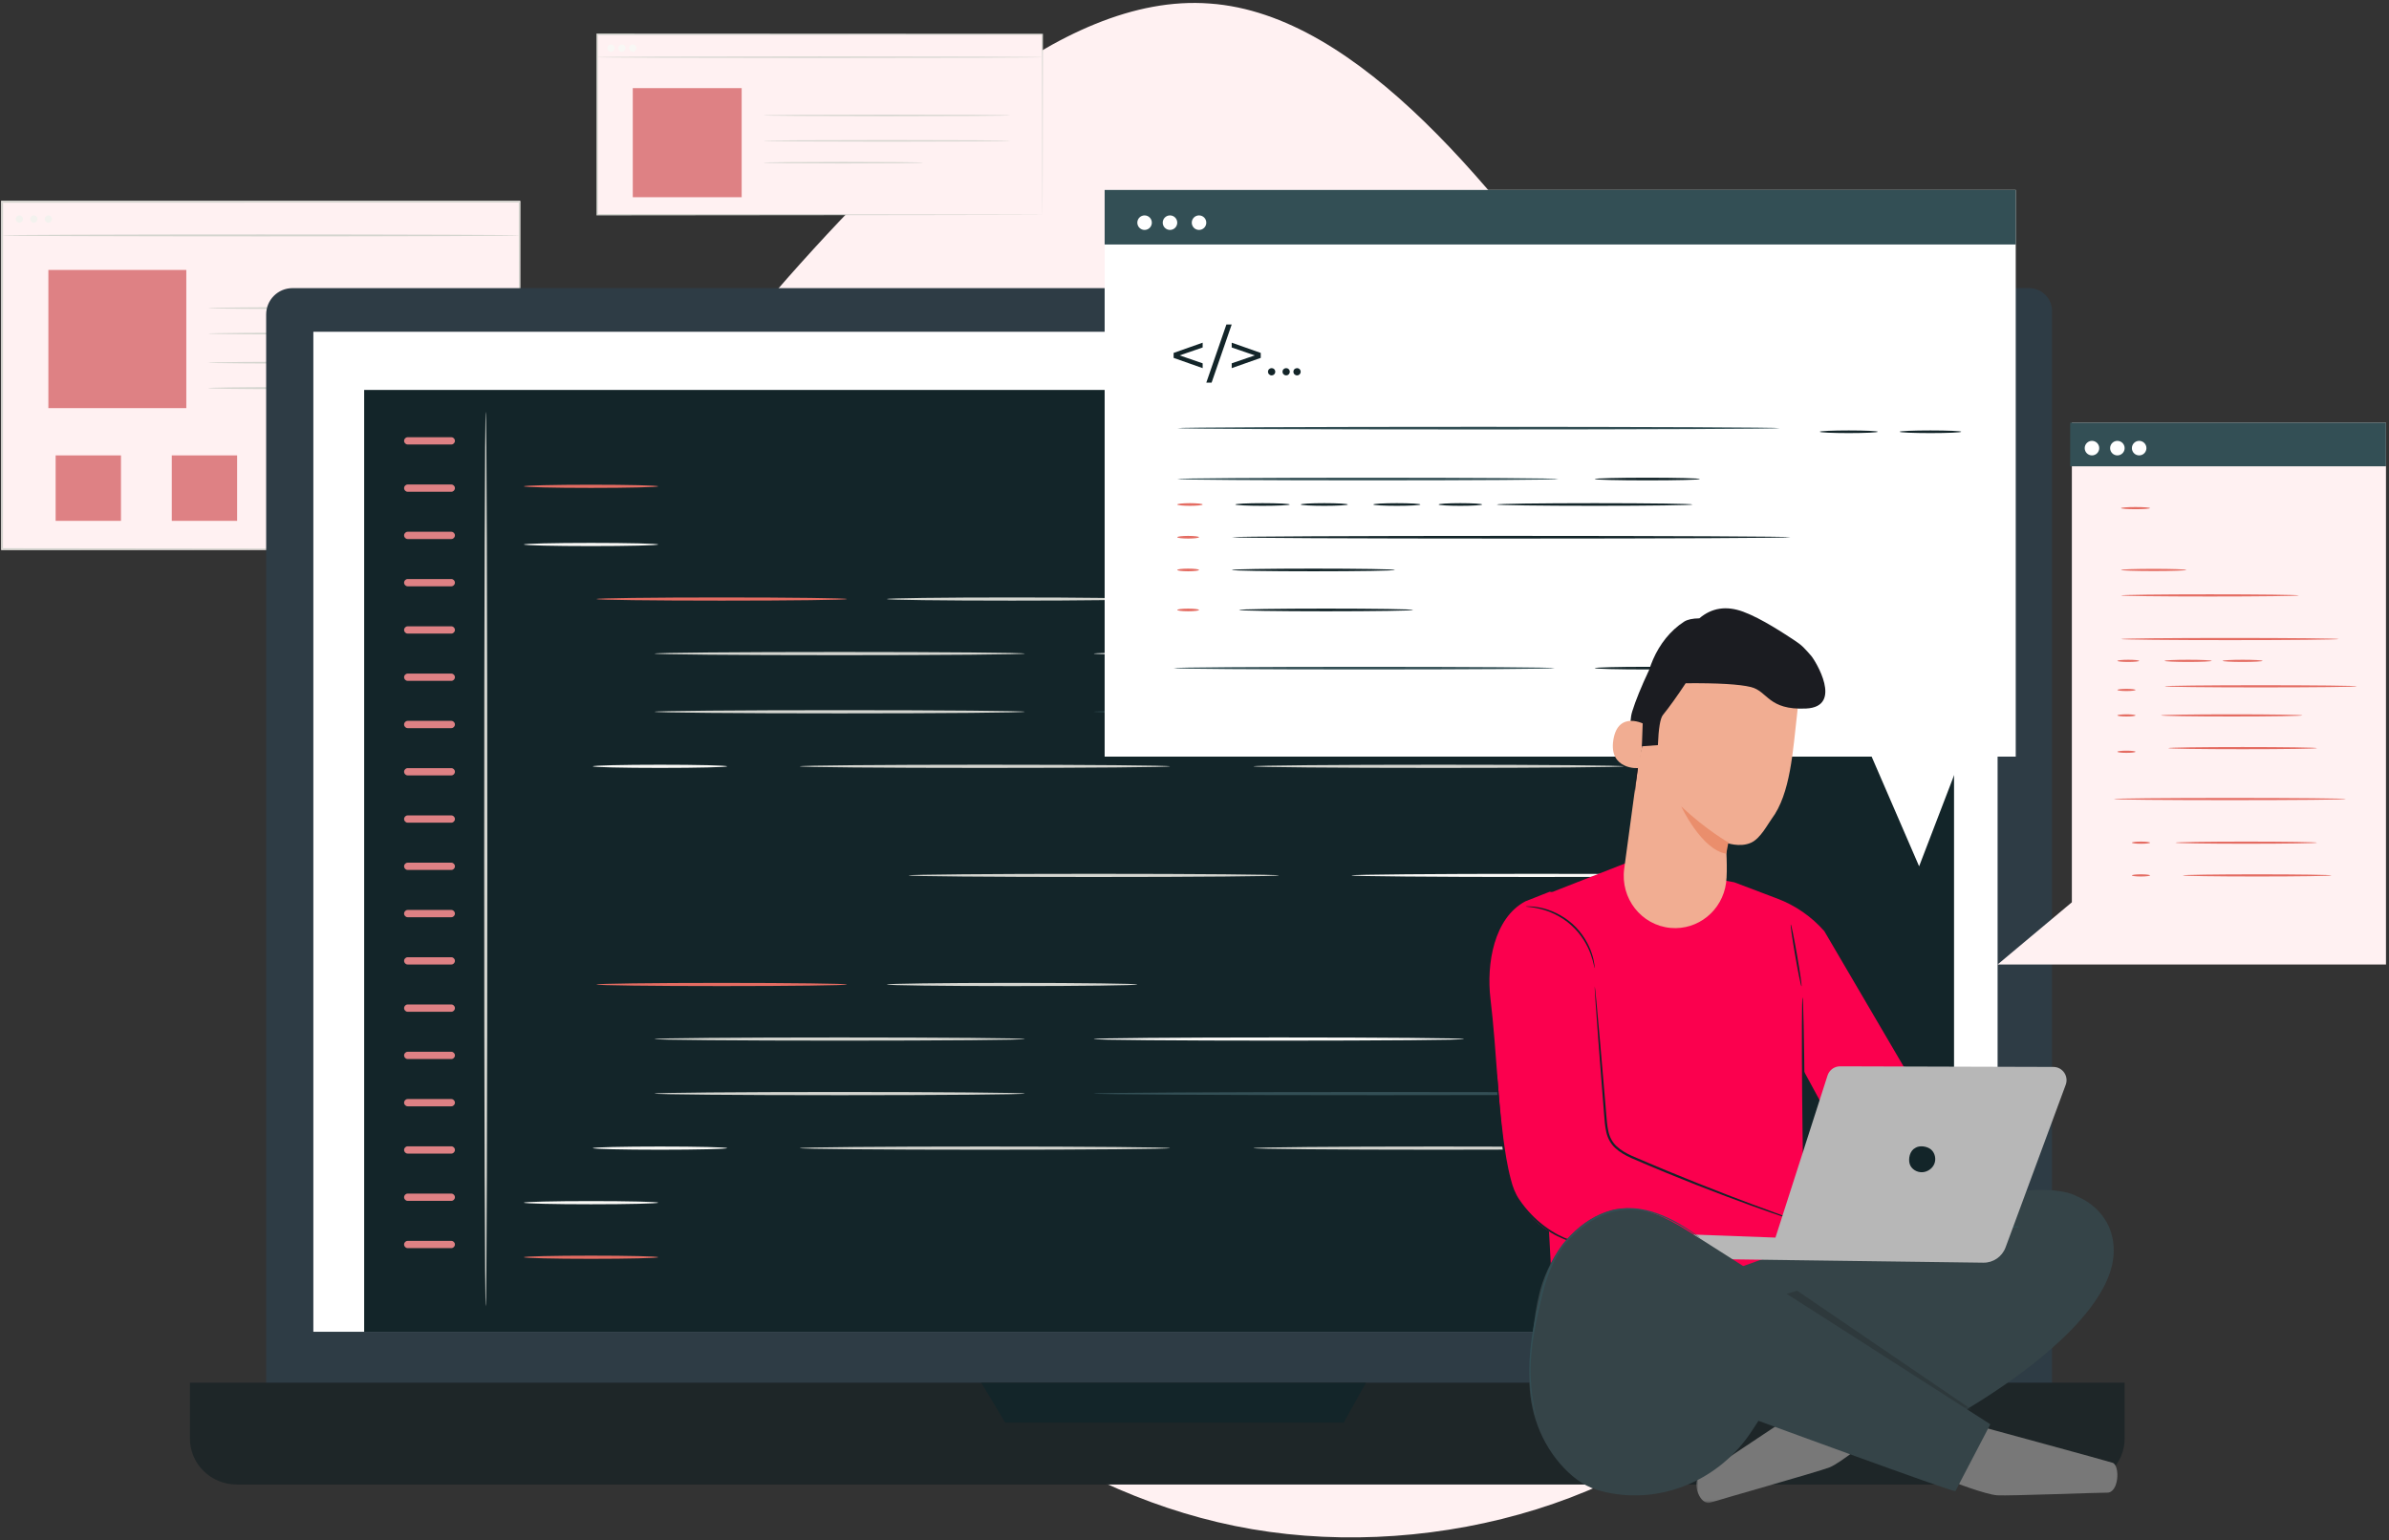 <?xml version="1.0" encoding="UTF-8"?>
<svg width="569px" height="367px" viewBox="0 0 569 367" version="1.1" xmlns="http://www.w3.org/2000/svg" xmlns:xlink="http://www.w3.org/1999/xlink">
    <rect x="0" y="0" width="569" height="367" fill="#333333" stroke="none"/>
    <title>Banner</title>
    <defs>
        <polygon id="path-1" points="0 0 76.944 0 76.944 25.99 0 25.99"></polygon>
        <path d="M82.084,1.556 C82.084,1.556 90.74,4.663 90.776,14.42 C90.846,33.111 53.216,53.713 53.216,53.713 L3.139,20.353 L0,19.076 C0,19.076 67.599,-6.455 82.084,1.556" id="path-3"></path>
    </defs>
    <g id="Page-1" stroke="none" stroke-width="1" fill="none" fill-rule="evenodd">
        <g id="Cross-Platform-Dev_V02@1200" transform="translate(-672, -175)">
            <g id="Banner" transform="translate(0.282, 82)">
                <g transform="translate(672, 93.701)">
                    <path d="M393.92,80.084 C431.662,112.552 469.175,150.964 466.43,186.862 C463.914,222.531 421.369,255.684 383.627,282.664 C345.656,309.416 312.488,330.223 270.172,339.369 C227.626,348.514 175.931,346.457 142.992,319.476 C109.825,292.725 95.414,241.051 102.963,196.922 C110.511,152.793 140.019,116.439 173.186,83.742 C206.353,51.046 242.723,22.237 280.236,21.322 C317.749,20.407 356.178,47.388 393.92,80.084 Z" id="Path" fill="#FFF1F2" fill-rule="nonzero" transform="translate(283.786, 182.786) rotate(-90) translate(-283.786, -182.786) "></path>
                    <g id="4498902" transform="translate(0, 7.299)">
                        <polygon id="Fill-1" fill="#FFF1F2" points="0 123.02 123.629 123.02 123.629 39.851 0 39.851"></polygon>
                        <path d="M123.451,122.817 C123.451,122.817 123.438,122.299 123.432,121.312 C123.428,120.318 123.421,118.856 123.413,116.946 C123.402,113.116 123.387,107.498 123.367,100.305 C123.345,85.929 123.314,65.265 123.275,40.073 L123.451,40.25 C89.495,40.262 46.658,40.277 0.231,40.295 L0.221,40.295 L0.442,40.073 C0.435,69.551 0.429,97.582 0.423,122.817 L0.221,122.614 C36.497,122.655 67.278,122.69 89,122.714 C99.87,122.737 108.472,122.756 114.365,122.768 C117.308,122.779 119.572,122.788 121.111,122.793 C121.874,122.798 122.454,122.802 122.853,122.805 C123.246,122.809 123.451,122.817 123.451,122.817 C123.451,122.817 123.261,122.825 122.877,122.828 C122.483,122.832 121.91,122.836 121.157,122.84 C119.628,122.846 117.377,122.854 114.451,122.866 C108.569,122.878 99.983,122.896 89.133,122.92 C67.378,122.944 36.552,122.978 0.221,123.02 L0.019,123.02 L0.019,122.817 C0.013,97.582 0.006,69.551 0,40.073 L0,39.851 L0.231,39.851 C46.658,39.868 89.495,39.883 123.451,39.895 L123.629,39.895 L123.629,40.073 C123.589,65.311 123.557,86.013 123.535,100.415 C123.515,107.591 123.501,113.196 123.49,117.016 C123.481,118.911 123.475,120.362 123.471,121.349 C123.464,122.325 123.451,122.817 123.451,122.817" id="Fill-2" fill="#D4D5CF"></path>
                        <path d="M0,48.082 C0,47.951 27.677,47.845 61.811,47.845 C95.957,47.845 123.629,47.951 123.629,48.082 C123.629,48.212 95.957,48.318 61.811,48.318 C27.677,48.318 0,48.212 0,48.082" id="Fill-3" fill="#D4D5CF"></path>
                        <path d="M4.323,45.05 C3.846,45.05 3.458,44.662 3.458,44.184 C3.458,43.705 3.846,43.317 4.323,43.317 C4.8,43.317 5.187,43.705 5.187,44.184 C5.187,44.662 4.8,45.05 4.323,45.05" id="Fill-4" fill="#F3F2EE"></path>
                        <path d="M7.78,45.05 C7.303,45.05 6.916,44.662 6.916,44.184 C6.916,43.705 7.303,43.317 7.78,43.317 C8.259,43.317 8.645,43.705 8.645,44.184 C8.645,44.662 8.259,45.05 7.78,45.05" id="Fill-5" fill="#F3F2EE"></path>
                        <path d="M11.239,45.05 C10.762,45.05 10.374,44.662 10.374,44.184 C10.374,43.705 10.762,43.317 11.239,43.317 C11.717,43.317 12.104,43.705 12.104,44.184 C12.104,44.662 11.717,45.05 11.239,45.05" id="Fill-6" fill="#F3F2EE"></path>
                        <polygon id="Fill-7" fill="#DE8184" points="11.239 89.233 44.091 89.233 44.091 56.312 11.239 56.312"></polygon>
                        <path d="M106.338,65.408 C106.338,65.539 93.563,65.645 77.809,65.645 C62.05,65.645 49.279,65.539 49.279,65.408 C49.279,65.278 62.05,65.171 77.809,65.171 C93.563,65.171 106.338,65.278 106.338,65.408" id="Fill-8" fill="#D4D5CF"></path>
                        <path d="M106.338,71.473 C106.338,71.604 93.563,71.709 77.809,71.709 C62.05,71.709 49.279,71.604 49.279,71.473 C49.279,71.342 62.05,71.236 77.809,71.236 C93.563,71.236 106.338,71.342 106.338,71.473" id="Fill-9" fill="#D4D5CF"></path>
                        <path d="M106.338,78.404 C106.338,78.534 93.563,78.64 77.809,78.64 C62.05,78.64 49.279,78.534 49.279,78.404 C49.279,78.273 62.05,78.167 77.809,78.167 C93.563,78.167 106.338,78.273 106.338,78.404" id="Fill-10" fill="#D4D5CF"></path>
                        <path d="M82.995,84.468 C82.995,84.5 82.524,84.531 81.67,84.56 C80.738,84.579 79.523,84.605 78.057,84.635 C75.007,84.677 70.792,84.704 66.138,84.704 C61.481,84.704 57.267,84.677 54.216,84.635 C52.75,84.605 51.535,84.579 50.603,84.56 C49.75,84.531 49.279,84.5 49.279,84.468 C49.279,84.435 49.75,84.404 50.603,84.375 C51.535,84.356 52.75,84.331 54.216,84.3 C57.267,84.257 61.481,84.231 66.138,84.231 C70.792,84.231 75.007,84.257 78.057,84.3 C79.523,84.331 80.738,84.356 81.67,84.375 C82.524,84.404 82.995,84.435 82.995,84.468" id="Fill-11" fill="#D4D5CF"></path>
                        <polygon id="Fill-12" fill="#DE8184" points="12.968 116.089 28.53 116.089 28.53 100.495 12.968 100.495"></polygon>
                        <polygon id="Fill-13" fill="#DE8184" points="40.633 116.089 56.195 116.089 56.195 100.495 40.633 100.495"></polygon>
                        <polygon id="Fill-14" fill="#D4D5CF" points="69.163 116.089 84.725 116.089 84.725 100.495 69.163 100.495"></polygon>
                        <polygon id="Fill-15" fill="#D4D5CF" points="96.828 116.089 112.39 116.089 112.39 100.495 96.828 100.495"></polygon>
                        <g id="Group-19" transform="translate(141.784, 0)">
                            <polygon id="Fill-16" fill="#FFF1F2" points="0.167 43.156 106.219 43.156 106.219 0.168 0.167 0.168"></polygon>
                            <path d="M106.219,43.156 C106.219,43.156 106.211,42.892 106.207,42.388 C106.205,41.879 106.2,41.134 106.195,40.158 C106.188,38.196 106.178,35.315 106.165,31.603 C106.15,24.183 106.129,13.451 106.101,0.168 L106.219,0.286 C79.242,0.298 41.687,0.315 0.175,0.335 L0.168,0.335 L0.335,0.168 C0.333,15.221 0.331,29.753 0.328,43.155 L0.168,42.996 C30.897,43.026 57.388,43.052 76.204,43.072 C85.621,43.09 93.114,43.105 98.262,43.116 C100.834,43.125 102.817,43.131 104.166,43.136 C104.834,43.14 105.344,43.144 105.694,43.146 C106.039,43.15 106.219,43.156 106.219,43.156 C106.219,43.156 106.052,43.163 105.714,43.166 C105.369,43.168 104.865,43.172 104.205,43.176 C102.863,43.18 100.891,43.187 98.335,43.197 C93.195,43.206 85.713,43.222 76.314,43.241 C57.469,43.26 30.94,43.286 0.168,43.317 L0.006,43.317 L0.006,43.155 C0.004,29.753 0.002,15.221 0,0.168 L0,0 L0.175,0 C41.687,0.019 79.242,0.037 106.219,0.05 L106.338,0.05 L106.338,0.168 C106.31,13.481 106.289,24.238 106.273,31.674 C106.261,35.375 106.251,38.247 106.244,40.203 C106.238,41.169 106.234,41.908 106.232,42.412 C106.227,42.908 106.219,43.156 106.219,43.156" id="Fill-18" fill="#D4D5CF"></path>
                        </g>
                        <path d="M141.784,5.631 C141.784,5.532 165.591,5.451 194.95,5.451 C224.32,5.451 248.122,5.532 248.122,5.631 C248.122,5.731 224.32,5.811 194.95,5.811 C165.591,5.811 141.784,5.731 141.784,5.631" id="Fill-20" fill="#D4D5CF"></path>
                        <path d="M145.242,4.332 C144.764,4.332 144.377,3.944 144.377,3.465 C144.377,2.987 144.764,2.599 145.242,2.599 C145.719,2.599 146.107,2.987 146.107,3.465 C146.107,3.944 145.719,4.332 145.242,4.332" id="Fill-21" fill="#F9F8F5"></path>
                        <path d="M147.836,4.332 C147.359,4.332 146.971,3.944 146.971,3.465 C146.971,2.987 147.359,2.599 147.836,2.599 C148.313,2.599 148.7,2.987 148.7,3.465 C148.7,3.944 148.313,4.332 147.836,4.332" id="Fill-22" fill="#F9F8F5"></path>
                        <path d="M150.429,4.332 C149.952,4.332 149.565,3.944 149.565,3.465 C149.565,2.987 149.952,2.599 150.429,2.599 C150.906,2.599 151.294,2.987 151.294,3.465 C151.294,3.944 150.906,4.332 150.429,4.332" id="Fill-23" fill="#F9F8F5"></path>
                        <polygon id="Fill-24" fill="#DE8184" points="150.429 38.985 176.365 38.985 176.365 12.995 150.429 12.995"></polygon>
                        <path d="M240.341,19.493 C240.341,19.591 227.18,19.673 210.948,19.673 C194.711,19.673 181.553,19.591 181.553,19.493 C181.553,19.393 194.711,19.312 210.948,19.312 C227.18,19.312 240.341,19.393 240.341,19.493" id="Fill-25" fill="#D4D5CF"></path>
                        <path d="M240.341,25.557 C240.341,25.656 227.18,25.737 210.948,25.737 C194.711,25.737 181.553,25.656 181.553,25.557 C181.553,25.457 194.711,25.377 210.948,25.377 C227.18,25.377 240.341,25.457 240.341,25.557" id="Fill-26" fill="#D4D5CF"></path>
                        <path d="M219.592,30.755 C219.592,30.767 219.458,30.78 219.205,30.791 C218.915,30.8 218.548,30.811 218.097,30.825 C217.089,30.839 215.708,30.858 214.021,30.882 C210.539,30.896 205.804,30.914 200.573,30.935 C195.34,30.914 190.606,30.896 187.124,30.882 C185.436,30.858 184.055,30.839 183.048,30.825 C182.596,30.811 182.229,30.8 181.939,30.791 C181.686,30.78 181.553,30.767 181.553,30.755 C181.553,30.742 181.686,30.73 181.939,30.718 C182.229,30.709 182.596,30.698 183.048,30.684 C184.055,30.67 185.436,30.651 187.124,30.627 C190.606,30.614 195.34,30.595 200.573,30.575 C205.804,30.595 210.539,30.614 214.021,30.627 C215.708,30.651 217.089,30.67 218.097,30.684 C218.548,30.698 218.915,30.709 219.205,30.718 C219.458,30.73 219.592,30.742 219.592,30.755" id="Fill-27" fill="#D4D5CF"></path>
                        <path d="M476.669,342.203 L74.905,342.203 C68.391,342.203 63.111,336.917 63.111,330.397 L63.111,66.924 C63.111,63.456 65.92,60.644 69.386,60.644 L483.007,60.644 C486.02,60.644 488.463,63.089 488.463,66.106 L488.463,330.397 C488.463,336.917 483.183,342.203 476.669,342.203" id="Fill-49" fill="#2E3C45"></path>
                        <path d="M494.646,345.668 L56.064,345.668 C49.929,345.668 44.956,340.766 44.956,334.719 L44.956,321.411 L505.753,321.411 L505.753,334.719 C505.753,340.766 500.78,345.668 494.646,345.668" id="Fill-50" fill="#1E2628"></path>
                        <polygon id="Fill-51" fill="#FFFFFF" points="74.35 309.282 475.495 309.282 475.495 71.04 74.35 71.04"></polygon>
                        <polyline id="Fill-52" fill="#132529" points="233.425 321.411 239.153 330.941 319.747 330.941 325.065 321.411 233.425 321.411"></polyline>
                        <polygon id="Fill-53" fill="#132529" points="86.454 309.282 465.12 309.282 465.12 84.901 86.454 84.901"></polygon>
                        <path d="M115.415,303.218 C115.206,303.218 115.036,255.506 115.036,196.663 C115.036,137.801 115.206,90.099 115.415,90.099 C115.624,90.099 115.795,137.801 115.795,196.663 C115.795,255.506 115.624,303.218 115.415,303.218" id="Fill-54" fill="#D4D5CF"></path>
                        <path d="M156.481,107.859 C156.481,108.069 149.321,108.239 140.488,108.239 C131.654,108.239 124.493,108.069 124.493,107.859 C124.493,107.65 131.654,107.479 140.488,107.479 C149.321,107.479 156.481,107.65 156.481,107.859" id="Fill-71" fill="#E46C62"></path>
                        <path d="M156.481,291.522 C156.481,291.732 149.321,291.902 140.488,291.902 C131.654,291.902 124.493,291.732 124.493,291.522 C124.493,291.313 131.654,291.143 140.488,291.143 C149.321,291.143 156.481,291.313 156.481,291.522" id="Fill-72" fill="#E46C62"></path>
                        <path d="M201.437,134.715 C201.437,134.925 188.082,135.095 171.612,135.095 C155.136,135.095 141.784,134.925 141.784,134.715 C141.784,134.505 155.136,134.335 171.612,134.335 C188.082,134.335 201.437,134.505 201.437,134.715" id="Fill-73" fill="#E46C62"></path>
                        <path d="M270.6,134.715 C270.6,134.925 257.244,135.095 240.774,135.095 C224.298,135.095 210.947,134.925 210.947,134.715 C210.947,134.505 224.298,134.335 240.774,134.335 C257.244,134.335 270.6,134.505 270.6,134.715" id="Fill-74" fill="#D4D5CF"></path>
                        <path d="M243.799,147.71 C243.799,147.92 224.057,148.09 199.71,148.09 C175.354,148.09 155.616,147.92 155.616,147.71 C155.616,147.5 175.354,147.331 199.71,147.331 C224.057,147.331 243.799,147.5 243.799,147.71" id="Fill-75" fill="#D4D5CF"></path>
                        <path d="M96.828,96.163 L107.202,96.163 C107.68,96.163 108.067,96.551 108.067,97.028 L108.067,97.031 C108.067,97.509 107.68,97.896 107.202,97.896 L96.828,97.896 C96.351,97.896 95.963,97.509 95.963,97.031 L95.963,97.028 C95.963,96.551 96.351,96.163 96.828,96.163 Z M96.828,107.426 L107.202,107.426 C107.68,107.426 108.067,107.813 108.067,108.29 L108.067,108.294 C108.067,108.771 107.68,109.158 107.202,109.158 L96.828,109.158 C96.351,109.158 95.963,108.771 95.963,108.294 L95.963,108.29 C95.963,107.813 96.351,107.426 96.828,107.426 Z M96.828,118.688 L107.202,118.688 C107.68,118.688 108.067,119.075 108.067,119.553 L108.067,119.556 C108.067,120.034 107.68,120.421 107.202,120.421 L96.828,120.421 C96.351,120.421 95.963,120.034 95.963,119.556 L95.963,119.553 C95.963,119.075 96.351,118.688 96.828,118.688 Z M96.828,129.95 L107.202,129.95 C107.68,129.95 108.067,130.338 108.067,130.815 L108.067,130.818 C108.067,131.296 107.68,131.683 107.202,131.683 L96.828,131.683 C96.351,131.683 95.963,131.296 95.963,130.818 L95.963,130.815 C95.963,130.338 96.351,129.95 96.828,129.95 Z M96.828,141.213 L107.202,141.213 C107.68,141.213 108.067,141.6 108.067,142.078 L108.067,142.081 C108.067,142.558 107.68,142.946 107.202,142.946 L96.828,142.946 C96.351,142.946 95.963,142.558 95.963,142.081 L95.963,142.078 C95.963,141.6 96.351,141.213 96.828,141.213 Z M96.828,152.475 L107.202,152.475 C107.68,152.475 108.067,152.862 108.067,153.34 L108.067,153.343 C108.067,153.821 107.68,154.208 107.202,154.208 L96.828,154.208 C96.351,154.208 95.963,153.821 95.963,153.343 L95.963,153.34 C95.963,152.862 96.351,152.475 96.828,152.475 Z M96.828,163.738 L107.202,163.738 C107.68,163.738 108.067,164.125 108.067,164.602 L108.067,164.606 C108.067,165.083 107.68,165.47 107.202,165.47 L96.828,165.47 C96.351,165.47 95.963,165.083 95.963,164.606 L95.963,164.602 C95.963,164.125 96.351,163.738 96.828,163.738 Z M96.828,175 L107.202,175 C107.68,175 108.067,175.387 108.067,175.865 L108.067,175.868 C108.067,176.346 107.68,176.733 107.202,176.733 L96.828,176.733 C96.351,176.733 95.963,176.346 95.963,175.868 L95.963,175.865 C95.963,175.387 96.351,175 96.828,175 Z M96.828,186.262 L107.202,186.262 C107.68,186.262 108.067,186.65 108.067,187.127 L108.067,187.13 C108.067,187.608 107.68,187.995 107.202,187.995 L96.828,187.995 C96.351,187.995 95.963,187.608 95.963,187.13 L95.963,187.127 C95.963,186.65 96.351,186.262 96.828,186.262 Z M96.828,197.525 L107.202,197.525 C107.68,197.525 108.067,197.912 108.067,198.39 L108.067,198.393 C108.067,198.87 107.68,199.257 107.202,199.257 L96.828,199.257 C96.351,199.257 95.963,198.87 95.963,198.393 L95.963,198.39 C95.963,197.912 96.351,197.525 96.828,197.525 Z M96.828,208.787 L107.202,208.787 C107.68,208.787 108.067,209.174 108.067,209.652 L108.067,209.655 C108.067,210.133 107.68,210.52 107.202,210.52 L96.828,210.52 C96.351,210.52 95.963,210.133 95.963,209.655 L95.963,209.652 C95.963,209.174 96.351,208.787 96.828,208.787 Z M96.828,220.05 L107.202,220.05 C107.68,220.05 108.067,220.437 108.067,220.914 L108.067,220.917 C108.067,221.395 107.68,221.782 107.202,221.782 L96.828,221.782 C96.351,221.782 95.963,221.395 95.963,220.917 L95.963,220.914 C95.963,220.437 96.351,220.05 96.828,220.05 Z M96.828,231.312 L107.202,231.312 C107.68,231.312 108.067,231.699 108.067,232.177 L108.067,232.18 C108.067,232.657 107.68,233.045 107.202,233.045 L96.828,233.045 C96.351,233.045 95.963,232.657 95.963,232.18 L95.963,232.177 C95.963,231.699 96.351,231.312 96.828,231.312 Z M96.828,242.574 L107.202,242.574 C107.68,242.574 108.067,242.961 108.067,243.439 L108.067,243.442 C108.067,243.92 107.68,244.307 107.202,244.307 L96.828,244.307 C96.351,244.307 95.963,243.92 95.963,243.442 L95.963,243.439 C95.963,242.961 96.351,242.574 96.828,242.574 Z M96.828,253.837 L107.202,253.837 C107.68,253.837 108.067,254.224 108.067,254.701 L108.067,254.705 C108.067,255.182 107.68,255.569 107.202,255.569 L96.828,255.569 C96.351,255.569 95.963,255.182 95.963,254.705 L95.963,254.701 C95.963,254.224 96.351,253.837 96.828,253.837 Z M96.828,265.099 L107.202,265.099 C107.68,265.099 108.067,265.486 108.067,265.964 L108.067,265.967 C108.067,266.445 107.68,266.832 107.202,266.832 L96.828,266.832 C96.351,266.832 95.963,266.445 95.963,265.967 L95.963,265.964 C95.963,265.486 96.351,265.099 96.828,265.099 Z M96.828,276.361 L107.202,276.361 C107.68,276.361 108.067,276.749 108.067,277.226 L108.067,277.229 C108.067,277.707 107.68,278.094 107.202,278.094 L96.828,278.094 C96.351,278.094 95.963,277.707 95.963,277.229 L95.963,277.226 C95.963,276.749 96.351,276.361 96.828,276.361 Z M96.828,287.624 L107.202,287.624 C107.68,287.624 108.067,288.011 108.067,288.489 L108.067,288.492 C108.067,288.969 107.68,289.356 107.202,289.356 L96.828,289.356 C96.351,289.356 95.963,288.969 95.963,288.492 L95.963,288.489 C95.963,288.011 96.351,287.624 96.828,287.624 Z" id="Combined-Shape" fill="#DE8184"></path>
                        <path d="M243.799,161.572 C243.799,161.781 224.057,161.952 199.71,161.952 C175.354,161.952 155.616,161.781 155.616,161.572 C155.616,161.362 175.354,161.191 199.71,161.191 C224.057,161.191 243.799,161.362 243.799,161.572" id="Fill-76" fill="#D4D5CF"></path>
                        <path d="M304.317,200.557 C304.317,200.767 284.575,200.937 260.228,200.937 C235.872,200.937 216.134,200.767 216.134,200.557 C216.134,200.348 235.872,200.177 260.228,200.177 C284.575,200.177 304.317,200.348 304.317,200.557" id="Fill-77" fill="#D4D5CF"></path>
                        <path d="M278.381,174.566 C278.381,174.777 258.639,174.947 234.291,174.947 C209.936,174.947 190.198,174.777 190.198,174.566 C190.198,174.357 209.936,174.187 234.291,174.187 C258.639,174.187 278.381,174.357 278.381,174.566" id="Fill-78" fill="#D4D5CF"></path>
                        <path d="M386.447,174.566 C386.447,174.777 366.706,174.947 342.358,174.947 C318.002,174.947 298.265,174.777 298.265,174.566 C298.265,174.357 318.002,174.187 342.358,174.187 C366.706,174.187 386.447,174.357 386.447,174.566" id="Fill-79" fill="#D4D5CF"></path>
                        <path d="M348.408,147.71 C348.408,147.92 328.666,148.09 304.319,148.09 C279.963,148.09 260.225,147.92 260.225,147.71 C260.225,147.5 279.963,147.331 304.319,147.331 C328.666,147.331 348.408,147.5 348.408,147.71" id="Fill-80" fill="#FAF9F6"></path>
                        <path d="M409.79,200.557 C409.79,200.767 390.048,200.937 365.701,200.937 C341.345,200.937 321.607,200.767 321.607,200.557 C321.607,200.348 341.345,200.177 365.701,200.177 C390.048,200.177 409.79,200.348 409.79,200.557" id="Fill-81" fill="#FAF9F6"></path>
                        <path d="M396.822,161.572 C396.822,161.781 366.242,161.952 328.527,161.952 C290.8,161.952 260.225,161.781 260.225,161.572 C260.225,161.362 290.8,161.191 328.527,161.191 C366.242,161.191 396.822,161.362 396.822,161.572" id="Fill-82" fill="#334F55"></path>
                        <path d="M156.481,121.721 C156.481,121.93 149.321,122.1 140.488,122.1 C131.654,122.1 124.493,121.93 124.493,121.721 C124.493,121.511 131.654,121.34 140.488,121.34 C149.321,121.34 156.481,121.511 156.481,121.721" id="Fill-83" fill="#FAF9F6"></path>
                        <path d="M156.481,278.528 C156.481,278.737 149.321,278.907 140.488,278.907 C131.654,278.907 124.493,278.737 124.493,278.528 C124.493,278.318 131.654,278.147 140.488,278.147 C149.321,278.147 156.481,278.318 156.481,278.528" id="Fill-84" fill="#FAF9F6"></path>
                        <path d="M172.907,174.566 C172.907,174.777 165.746,174.947 156.914,174.947 C148.079,174.947 140.919,174.777 140.919,174.566 C140.919,174.357 148.079,174.187 156.914,174.187 C165.746,174.187 172.907,174.357 172.907,174.566" id="Fill-85" fill="#FAF9F6"></path>
                        <path d="M201.437,226.547 C201.437,226.756 188.082,226.927 171.612,226.927 C155.136,226.927 141.784,226.756 141.784,226.547 C141.784,226.337 155.136,226.167 171.612,226.167 C188.082,226.167 201.437,226.337 201.437,226.547" id="Fill-87" fill="#E46C62"></path>
                        <path d="M270.6,226.547 C270.6,226.756 257.244,226.927 240.774,226.927 C224.298,226.927 210.947,226.756 210.947,226.547 C210.947,226.337 224.298,226.167 240.774,226.167 C257.244,226.167 270.6,226.337 270.6,226.547" id="Fill-88" fill="#D4D5CF"></path>
                        <path d="M243.799,239.542 C243.799,239.751 224.057,239.922 199.71,239.922 C175.354,239.922 155.616,239.751 155.616,239.542 C155.616,239.332 175.354,239.162 199.71,239.162 C224.057,239.162 243.799,239.332 243.799,239.542" id="Fill-89" fill="#D4D5CF"></path>
                        <path d="M243.799,252.537 C243.799,252.746 224.057,252.917 199.71,252.917 C175.354,252.917 155.616,252.746 155.616,252.537 C155.616,252.327 175.354,252.157 199.71,252.157 C224.057,252.157 243.799,252.327 243.799,252.537" id="Fill-90" fill="#D4D5CF"></path>
                        <path d="M278.381,265.531 C278.381,265.741 258.639,265.912 234.291,265.912 C209.936,265.912 190.198,265.741 190.198,265.531 C190.198,265.322 209.936,265.152 234.291,265.152 C258.639,265.152 278.381,265.322 278.381,265.531" id="Fill-91" fill="#D4D5CF"></path>
                        <path d="M386.447,265.531 C386.447,265.741 366.706,265.912 342.358,265.912 C318.002,265.912 298.265,265.741 298.265,265.531 C298.265,265.322 318.002,265.152 342.358,265.152 C366.706,265.152 386.447,265.322 386.447,265.531" id="Fill-92" fill="#D4D5CF"></path>
                        <path d="M348.408,239.542 C348.408,239.751 328.666,239.922 304.319,239.922 C279.963,239.922 260.225,239.751 260.225,239.542 C260.225,239.332 279.963,239.162 304.319,239.162 C328.666,239.162 348.408,239.332 348.408,239.542" id="Fill-93" fill="#FAF9F6"></path>
                        <path d="M396.822,252.537 C396.822,252.746 366.242,252.917 328.526,252.917 C290.799,252.917 260.225,252.746 260.225,252.537 C260.225,252.327 290.799,252.157 328.526,252.157 C366.242,252.157 396.822,252.327 396.822,252.537" id="Fill-94" fill="#334F55"></path>
                        <path d="M172.907,265.531 C172.907,265.741 165.746,265.912 156.914,265.912 C148.079,265.912 140.919,265.741 140.919,265.531 C140.919,265.322 148.079,265.152 156.914,265.152 C165.746,265.152 172.907,265.322 172.907,265.531" id="Fill-95" fill="#FAF9F6"></path>
                        <path d="M428.81,265.531 C428.81,265.741 421.648,265.912 412.816,265.912 C403.982,265.912 396.822,265.741 396.822,265.531 C396.822,265.322 403.982,265.152 412.816,265.152 C421.648,265.152 428.81,265.322 428.81,265.531" id="Fill-96" fill="#E46C62"></path>
                        <polyline id="Fill-128" fill="#FFFFFF" points="479.817 37.252 262.819 37.252 262.819 172.253 445.495 172.253 456.805 198.391 466.832 172.253 479.817 172.253 479.817 37.252"></polyline>
                        <rect id="Rectangle" fill="#334F55" x="262.819" y="37.252" width="216.998" height="12.995"></rect>
                        <path d="M274.058,45.05 C274.058,46.006 273.284,46.782 272.328,46.782 C271.374,46.782 270.6,46.006 270.6,45.05 C270.6,44.093 271.374,43.317 272.328,43.317 C273.284,43.317 274.058,44.093 274.058,45.05" id="Fill-131" fill="#FFFFFF"></path>
                        <path d="M280.11,45.05 C280.11,46.006 279.336,46.782 278.381,46.782 C277.425,46.782 276.651,46.006 276.651,45.05 C276.651,44.093 277.425,43.317 278.381,43.317 C279.336,43.317 280.11,44.093 280.11,45.05" id="Fill-132" fill="#FFFFFF"></path>
                        <path d="M287.026,45.05 C287.026,46.006 286.252,46.782 285.297,46.782 C284.342,46.782 283.568,46.006 283.568,45.05 C283.568,44.093 284.342,43.317 285.297,43.317 C286.252,43.317 287.026,44.093 287.026,45.05" id="Fill-133" fill="#FFFFFF"></path>
                        <polyline id="Fill-134" fill="#132529" points="286.161 74.782 280.681 76.67 286.161 78.558 286.161 79.703 279.245 77.263 279.245 76.079 286.161 73.639 286.161 74.782"></polyline>
                        <polyline id="Fill-135" fill="#132529" points="291.816 69.307 293.078 69.307 288.289 83.168 287.026 83.168 291.816 69.307"></polyline>
                        <polyline id="Fill-136" fill="#132529" points="299.994 76.079 299.994 77.263 293.078 79.703 293.078 78.558 298.574 76.67 293.078 74.782 293.078 73.639 299.994 76.079"></polyline>
                        <path d="M301.723,80.563 C301.723,80.058 302.123,79.703 302.6,79.703 C303.065,79.703 303.452,80.058 303.452,80.563 C303.452,81.069 303.065,81.436 302.6,81.436 C302.123,81.436 301.723,81.069 301.723,80.563" id="Fill-137" fill="#132529"></path>
                        <path d="M305.181,80.563 C305.181,80.058 305.581,79.703 306.058,79.703 C306.523,79.703 306.91,80.058 306.91,80.563 C306.91,81.069 306.523,81.436 306.058,81.436 C305.581,81.436 305.181,81.069 305.181,80.563" id="Fill-138" fill="#132529"></path>
                        <path d="M307.775,80.563 C307.775,80.058 308.174,79.703 308.652,79.703 C309.117,79.703 309.504,80.058 309.504,80.563 C309.504,81.069 309.117,81.436 308.652,81.436 C308.174,81.436 307.775,81.069 307.775,80.563" id="Fill-139" fill="#132529"></path>
                        <path d="M423.623,93.998 C423.623,94.173 391.493,94.315 351.869,94.315 C312.232,94.315 280.11,94.173 280.11,93.998 C280.11,93.823 312.232,93.68 351.869,93.68 C391.493,93.68 423.623,93.823 423.623,93.998" id="Fill-140" fill="#334F55"></path>
                        <path d="M446.965,94.863 C446.965,95.038 443.868,95.181 440.049,95.181 C436.229,95.181 433.132,95.038 433.132,94.863 C433.132,94.688 436.229,94.547 440.049,94.547 C443.868,94.547 446.965,94.688 446.965,94.863" id="Fill-141" fill="#132529"></path>
                        <path d="M466.849,94.863 C466.849,95.038 463.56,95.181 459.502,95.181 C455.443,95.181 452.152,95.038 452.152,94.863 C452.152,94.688 455.443,94.547 459.502,94.547 C463.56,94.547 466.849,94.688 466.849,94.863" id="Fill-142" fill="#132529"></path>
                        <path d="M370.886,106.127 C370.886,106.302 350.564,106.443 325.501,106.443 C300.428,106.443 280.11,106.302 280.11,106.127 C280.11,105.951 300.428,105.809 325.501,105.809 C350.564,105.809 370.886,105.951 370.886,106.127" id="Fill-143" fill="#334F55"></path>
                        <path d="M370.021,151.176 C370.021,151.351 349.699,151.493 324.635,151.493 C299.563,151.493 279.245,151.351 279.245,151.176 C279.245,151.001 299.563,150.859 324.635,150.859 C349.699,150.859 370.021,151.001 370.021,151.176" id="Fill-144" fill="#334F55"></path>
                        <path d="M404.603,106.127 C404.603,106.302 398.99,106.443 392.067,106.443 C385.143,106.443 379.531,106.302 379.531,106.127 C379.531,105.951 385.143,105.809 392.067,105.809 C398.99,105.809 404.603,105.951 404.603,106.127" id="Fill-145" fill="#132529"></path>
                        <path d="M404.603,151.176 C404.603,151.351 398.99,151.493 392.067,151.493 C385.142,151.493 379.531,151.351 379.531,151.176 C379.531,151.001 385.142,150.859 392.067,150.859 C398.99,150.859 404.603,151.001 404.603,151.176" id="Fill-146" fill="#132529"></path>
                        <path d="M286.161,112.191 C286.161,112.366 284.806,112.508 283.135,112.508 C281.464,112.508 280.11,112.366 280.11,112.191 C280.11,112.016 281.464,111.874 283.135,111.874 C284.806,111.874 286.161,112.016 286.161,112.191" id="Fill-147" fill="#E46C62"></path>
                        <path d="M306.91,112.191 C306.91,112.366 304.007,112.508 300.427,112.508 C296.845,112.508 293.942,112.366 293.942,112.191 C293.942,112.016 296.845,111.874 300.427,111.874 C304.007,111.874 306.91,112.016 306.91,112.191" id="Fill-148" fill="#132529"></path>
                        <path d="M320.743,112.191 C320.743,112.366 318.227,112.508 315.123,112.508 C312.019,112.508 309.504,112.366 309.504,112.191 C309.504,112.016 312.019,111.874 315.123,111.874 C318.227,111.874 320.743,112.016 320.743,112.191" id="Fill-149" fill="#132529"></path>
                        <path d="M338.033,112.191 C338.033,112.366 335.517,112.508 332.414,112.508 C329.311,112.508 326.795,112.366 326.795,112.191 C326.795,112.016 329.311,111.874 332.414,111.874 C335.517,111.874 338.033,112.016 338.033,112.191" id="Fill-150" fill="#132529"></path>
                        <path d="M352.731,112.191 C352.731,112.366 350.408,112.508 347.544,112.508 C344.678,112.508 342.356,112.366 342.356,112.191 C342.356,112.016 344.678,111.874 347.544,111.874 C350.408,111.874 352.731,112.016 352.731,112.191" id="Fill-151" fill="#132529"></path>
                        <path d="M402.874,112.191 C402.874,112.366 392.423,112.508 379.532,112.508 C366.638,112.508 356.189,112.366 356.189,112.191 C356.189,112.016 366.638,111.874 379.532,111.874 C392.423,111.874 402.874,112.016 402.874,112.191" id="Fill-152" fill="#132529"></path>
                        <path d="M285.297,119.988 C285.297,120.163 284.135,120.305 282.704,120.305 C281.271,120.305 280.11,120.163 280.11,119.988 C280.11,119.813 281.271,119.671 282.704,119.671 C284.135,119.671 285.297,119.813 285.297,119.988" id="Fill-153" fill="#E46C62"></path>
                        <path d="M285.297,127.785 C285.297,127.96 284.135,128.102 282.704,128.102 C281.271,128.102 280.11,127.96 280.11,127.785 C280.11,127.61 281.271,127.468 282.704,127.468 C284.135,127.468 285.297,127.61 285.297,127.785" id="Fill-154" fill="#E46C62"></path>
                        <path d="M285.297,137.314 C285.297,137.489 284.135,137.631 282.704,137.631 C281.271,137.631 280.11,137.489 280.11,137.314 C280.11,137.139 281.271,136.997 282.704,136.997 C284.135,136.997 285.297,137.139 285.297,137.314" id="Fill-155" fill="#E46C62"></path>
                        <path d="M336.304,137.313 C336.304,137.488 327.014,137.631 315.556,137.631 C304.095,137.631 294.807,137.488 294.807,137.313 C294.807,137.138 304.095,136.997 315.556,136.997 C327.014,136.997 336.304,137.138 336.304,137.313" id="Fill-156" fill="#132529"></path>
                        <path d="M331.982,127.785 C331.982,127.96 323.272,128.102 312.531,128.102 C301.786,128.102 293.078,127.96 293.078,127.785 C293.078,127.61 301.786,127.468 312.531,127.468 C323.272,127.468 331.982,127.61 331.982,127.785" id="Fill-157" fill="#132529"></path>
                        <path d="M426.216,119.988 C426.216,120.163 396.41,120.305 359.65,120.305 C322.878,120.305 293.078,120.163 293.078,119.988 C293.078,119.813 322.878,119.671 359.65,119.671 C396.41,119.671 426.216,119.813 426.216,119.988" id="Fill-158" fill="#132529"></path>
                        <polyline id="Fill-159" fill="#FFF1F2" points="493.183 92.698 493.183 206.959 475.495 221.782 568 221.782 568 92.698 493.183 92.698"></polyline>
                        <polygon id="Rectangle" fill="#334F55" points="492.785 92.698 568 92.698 568 103.094 492.785 103.094"></polygon>
                        <path d="M499.702,98.763 C499.702,99.72 498.927,100.495 497.972,100.495 C497.017,100.495 496.244,99.72 496.244,98.763 C496.244,97.806 497.017,97.03 497.972,97.03 C498.927,97.03 499.702,97.806 499.702,98.763" id="Fill-161" fill="#FFFFFF"></path>
                        <path d="M505.753,98.763 C505.753,99.72 504.98,100.495 504.023,100.495 C503.068,100.495 502.295,99.72 502.295,98.763 C502.295,97.806 503.068,97.03 504.023,97.03 C504.98,97.03 505.753,97.806 505.753,98.763" id="Fill-162" fill="#FFFFFF"></path>
                        <path d="M510.941,98.763 C510.941,99.72 510.166,100.495 509.212,100.495 C508.257,100.495 507.482,99.72 507.482,98.763 C507.482,97.806 508.257,97.03 509.212,97.03 C510.166,97.03 510.941,97.806 510.941,98.763" id="Fill-163" fill="#FFFFFF"></path>
                        <path d="M547.251,133.849 C547.251,133.993 537.768,134.11 526.071,134.11 C514.371,134.11 504.889,133.993 504.889,133.849 C504.889,133.705 514.371,133.588 526.071,133.588 C537.768,133.588 547.251,133.705 547.251,133.849" id="Fill-164" fill="#E46C62"></path>
                        <path d="M556.761,144.245 C556.761,144.388 545.148,144.505 530.827,144.505 C516.499,144.505 504.889,144.388 504.889,144.245 C504.889,144.101 516.499,143.985 530.827,143.985 C545.148,143.985 556.761,144.101 556.761,144.245" id="Fill-165" fill="#E46C62"></path>
                        <path d="M558.49,182.363 C558.49,182.507 546.103,182.624 530.827,182.624 C515.545,182.624 503.16,182.507 503.16,182.363 C503.16,182.22 515.545,182.104 530.827,182.104 C546.103,182.104 558.49,182.22 558.49,182.363" id="Fill-166" fill="#E46C62"></path>
                        <path d="M509.212,149.444 C509.212,149.587 508.05,149.703 506.618,149.703 C505.186,149.703 504.024,149.587 504.024,149.444 C504.024,149.3 505.186,149.183 506.618,149.183 C508.05,149.183 509.212,149.3 509.212,149.444" id="Fill-167" fill="#E46C62"></path>
                        <path d="M526.502,149.443 C526.502,149.586 523.986,149.703 520.883,149.703 C517.779,149.703 515.263,149.586 515.263,149.443 C515.263,149.299 517.779,149.183 520.883,149.183 C523.986,149.183 526.502,149.299 526.502,149.443" id="Fill-168" fill="#E46C62"></path>
                        <path d="M538.606,149.443 C538.606,149.586 536.477,149.703 533.851,149.703 C531.224,149.703 529.096,149.586 529.096,149.443 C529.096,149.299 531.224,149.183 533.851,149.183 C536.477,149.183 538.606,149.299 538.606,149.443" id="Fill-169" fill="#E46C62"></path>
                        <path d="M508.347,156.373 C508.347,156.517 507.379,156.634 506.185,156.634 C504.992,156.634 504.024,156.517 504.024,156.373 C504.024,156.23 504.992,156.113 506.185,156.113 C507.379,156.113 508.347,156.23 508.347,156.373" id="Fill-170" fill="#E46C62"></path>
                        <path d="M508.347,162.438 C508.347,162.582 507.379,162.699 506.186,162.699 C504.992,162.699 504.024,162.582 504.024,162.438 C504.024,162.294 504.992,162.177 506.186,162.177 C507.379,162.177 508.347,162.294 508.347,162.438" id="Fill-171" fill="#E46C62"></path>
                        <path d="M508.347,171.102 C508.347,171.246 507.379,171.362 506.186,171.362 C504.992,171.362 504.024,171.246 504.024,171.102 C504.024,170.958 504.992,170.841 506.186,170.841 C507.379,170.841 508.347,170.958 508.347,171.102" id="Fill-172" fill="#E46C62"></path>
                        <path d="M551.574,170.235 C551.574,170.379 543.638,170.496 533.851,170.496 C524.062,170.496 516.128,170.379 516.128,170.235 C516.128,170.091 524.062,169.974 533.851,169.974 C543.638,169.974 551.574,170.091 551.574,170.235" id="Fill-173" fill="#E46C62"></path>
                        <path d="M548.116,162.438 C548.116,162.582 540.567,162.699 531.258,162.699 C521.946,162.699 514.399,162.582 514.399,162.438 C514.399,162.294 521.946,162.177 531.258,162.177 C540.567,162.177 548.116,162.294 548.116,162.438" id="Fill-174" fill="#E46C62"></path>
                        <path d="M511.805,192.76 C511.805,192.904 510.838,193.02 509.644,193.02 C508.45,193.02 507.482,192.904 507.482,192.76 C507.482,192.616 508.45,192.5 509.644,192.5 C510.838,192.5 511.805,192.616 511.805,192.76" id="Fill-175" fill="#E46C62"></path>
                        <path d="M511.805,200.556 C511.805,200.7 510.838,200.817 509.644,200.817 C508.45,200.817 507.482,200.7 507.482,200.556 C507.482,200.413 508.45,200.297 509.644,200.297 C510.838,200.297 511.805,200.413 511.805,200.556" id="Fill-176" fill="#E46C62"></path>
                        <path d="M555.032,200.556 C555.032,200.701 547.096,200.817 537.31,200.817 C527.52,200.817 519.586,200.701 519.586,200.556 C519.586,200.413 527.52,200.297 537.31,200.297 C547.096,200.297 555.032,200.413 555.032,200.556" id="Fill-177" fill="#E46C62"></path>
                        <path d="M551.574,192.76 C551.574,192.904 544.026,193.02 534.716,193.02 C525.404,193.02 517.857,192.904 517.857,192.76 C517.857,192.616 525.404,192.5 534.716,192.5 C544.026,192.5 551.574,192.616 551.574,192.76" id="Fill-178" fill="#E46C62"></path>
                        <path d="M561.084,155.508 C561.084,155.652 550.826,155.768 538.174,155.768 C525.519,155.768 515.263,155.652 515.263,155.508 C515.263,155.364 525.519,155.247 538.174,155.247 C550.826,155.247 561.084,155.364 561.084,155.508" id="Fill-179" fill="#E46C62"></path>
                        <path d="M520.451,127.785 C520.451,127.928 516.966,128.045 512.669,128.045 C508.372,128.045 504.889,127.928 504.889,127.785 C504.889,127.641 508.372,127.524 512.669,127.524 C516.966,127.524 520.451,127.641 520.451,127.785" id="Fill-181" fill="#E46C62"></path>
                        <path d="M511.805,113.056 C511.805,113.2 510.256,113.317 508.346,113.317 C506.436,113.317 504.889,113.2 504.889,113.056 C504.889,112.913 506.436,112.797 508.346,112.797 C510.256,112.797 511.805,112.913 511.805,113.056" id="Fill-182" fill="#E46C62"></path>
                        <path d="M447.039,279.732 L463.391,263.617 L434.228,213.843 C431.192,210.382 427.348,207.717 423.036,206.084 L412.766,202.193 L387.235,197.525 L369.108,204.639 C364.525,206.438 361.736,211.091 362.317,215.965 L367.058,255.748 L369.852,307.55 L435.721,296.162 L429.093,277.002 L429.316,247.13 L447.039,279.732" id="Fill-183" fill="#FB004E"></path>
                        <path d="M429.444,276.361 C429.608,276.361 429.65,265.886 429.539,252.968 C429.427,240.048 429.204,229.577 429.04,229.579 C428.876,229.579 428.834,240.053 428.945,252.973 C429.057,265.891 429.28,276.363 429.444,276.361" id="Fill-184" fill="#132529"></path>
                        <path d="M427.081,283.694 L387.206,267.612 C383.99,266.314 381.787,263.302 381.523,259.839 L378.605,221.538 C378.605,221.538 378.95,205.249 368.795,204.455 L363.017,206.736 C355.55,210.708 353.7,221.6 354.716,230.009 C356.161,241.958 356.763,258.868 358.378,269.237 C359.701,277.72 364.786,284.431 372.839,287.367 L421.952,298.02 L427.081,283.694" id="Fill-185" fill="#FB004E"></path>
                        <path d="M379.541,226.98 C379.56,226.979 379.602,227.281 379.667,227.857 C379.73,228.481 379.816,229.321 379.923,230.379 C380.127,232.623 380.413,235.782 380.765,239.663 C381.102,243.6 381.503,248.264 381.947,253.438 C382.055,254.734 382.166,256.062 382.28,257.419 C382.398,258.776 382.48,260.166 382.788,261.515 C383.08,262.869 383.729,264.137 384.768,265.103 C385.801,266.071 387.094,266.78 388.444,267.395 C399.427,272.159 409.55,276.093 416.898,278.852 C420.545,280.2 423.513,281.296 425.622,282.074 C426.617,282.442 427.407,282.734 427.994,282.951 C428.535,283.156 428.815,283.272 428.81,283.29 C428.803,283.307 428.511,283.225 427.959,283.053 C427.364,282.859 426.562,282.598 425.553,282.27 C423.469,281.578 420.464,280.54 416.768,279.207 C409.377,276.535 399.239,272.659 388.222,267.881 C386.853,267.256 385.506,266.525 384.404,265.488 C383.29,264.459 382.576,263.047 382.281,261.634 C381.961,260.217 381.886,258.817 381.773,257.464 C381.665,256.106 381.56,254.777 381.457,253.479 C381.056,248.301 380.695,243.634 380.39,239.693 C380.108,235.806 379.879,232.642 379.715,230.395 C379.65,229.334 379.598,228.491 379.559,227.865 C379.53,227.286 379.523,226.981 379.541,226.98" id="Fill-186" fill="#132529"></path>
                        <path d="M356.216,247.772 C356.235,247.771 356.259,247.95 356.295,248.288 C356.33,248.689 356.374,249.179 356.426,249.772 C356.544,251.143 356.703,252.987 356.897,255.229 C357.114,257.53 357.391,260.268 357.786,263.295 C358.194,266.317 358.676,269.65 359.578,273.035 C360.005,274.744 360.606,276.322 361.515,277.677 C362.425,279.044 363.436,280.271 364.48,281.358 C366.579,283.527 368.819,285.117 370.831,286.173 C374.892,288.306 377.844,288.336 377.802,288.479 C377.801,288.498 377.623,288.493 377.285,288.466 C376.948,288.443 376.449,288.404 375.817,288.276 C374.552,288.049 372.732,287.549 370.661,286.511 C368.592,285.481 366.288,283.895 364.131,281.705 C363.058,280.608 362.02,279.364 361.084,277.972 C360.135,276.576 359.49,274.888 359.066,273.177 C358.15,269.741 357.684,266.395 357.301,263.359 C356.93,260.317 356.693,257.569 356.523,255.26 C356.356,252.951 356.267,251.079 356.22,249.785 C356.207,249.188 356.197,248.697 356.189,248.294 C356.188,247.953 356.198,247.773 356.216,247.772" id="Fill-187" fill="#132529"></path>
                        <path d="M379.519,222.649 C379.438,222.662 379.313,221.312 378.574,219.288 C377.851,217.276 376.381,214.597 373.931,212.404 C371.479,210.21 368.647,209.041 366.562,208.539 C364.461,208.023 363.1,208.044 363.105,207.962 C363.105,207.936 363.443,207.909 364.055,207.926 C364.668,207.941 365.554,208.025 366.629,208.25 C368.768,208.686 371.694,209.839 374.213,212.092 C376.729,214.345 378.192,217.119 378.855,219.19 C379.195,220.23 379.373,221.1 379.453,221.703 C379.536,222.308 379.544,222.646 379.519,222.649" id="Fill-208" fill="#132529"></path>
                        <path d="M426.236,212.252 C426.359,212.234 427.031,215.517 427.736,219.583 C428.441,223.651 428.913,226.962 428.79,226.98 C428.666,226.999 427.995,223.717 427.289,219.649 C426.584,215.582 426.112,212.27 426.236,212.252" id="Fill-209" fill="#132529"></path>
                        <path d="M471.26,331.807 C471.26,331.807 501.659,340.07 502.878,340.491 C504.709,341.124 504.402,347.713 501.553,347.611 C500.204,347.562 478.203,348.415 475.422,348.245 C472.643,348.074 464.256,344.828 464.256,344.828 L471.26,331.807" id="Fill-210" fill="#787878"></path>
                        <g id="Group-221" transform="translate(403.738, 324.01)">
                            <mask id="mask-2" fill="white">
                                <use xlink:href="#path-1"></use>
                            </mask>
                            <g id="Clip-219"></g>
                            <path d="M30.617,0 C30.617,0 1.621,19.229 0.581,20.026 C-0.98,21.22 0.81,26.91 3.515,25.926 C4.795,25.46 29.126,18.604 31.743,17.573 C34.36,16.541 41.403,10.726 41.403,10.726 L30.617,0" id="Fill-220" fill="#787878" mask="url(#mask-2)"></path>
                        </g>
                        <g id="Path-5" transform="translate(412.384, 275.495)">
                            <mask id="mask-4" fill="white">
                                <use xlink:href="#path-3"></use>
                            </mask>
                            <use id="Mask" fill="#354448" xlink:href="#path-3"></use>
                            <polygon fill="#2E393C" mask="url(#mask-4)" points="57.977 59.521 12.095 49.576 0.709 28.333 15.358 24.001 62.091 55.822"></polygon>
                        </g>
                        <path d="M480.682,284.274 C480.701,284.159 478.371,283.959 475.649,284.677 C472.919,285.378 471.088,286.661 471.175,286.748 C471.262,286.87 473.165,285.8 475.8,285.127 C478.426,284.432 480.684,284.418 480.682,284.274" id="Fill-233" fill="#334F55"></path>
                        <path d="M476.356,280.707 C476.313,280.577 474.79,281.339 473.539,283.116 C472.272,284.882 471.939,286.736 472.06,286.756 C472.199,286.811 472.718,285.128 473.916,283.463 C475.094,281.782 476.432,280.85 476.356,280.707" id="Fill-234" fill="#334F55"></path>
                        <path d="M491.699,250.496 L477.393,289.186 C476.575,291.397 474.462,292.852 472.113,292.821 L393.364,291.78 L393.364,285.773 L422.585,286.844 L434.992,248.224 C435.412,246.919 436.623,246.036 437.989,246.04 L488.787,246.187 C490.997,246.194 492.51,248.431 491.699,250.496" id="Fill-236" fill="#B7B7B7"></path>
                        <g id="Group-241" transform="translate(363.97, 265.099)">
                            <path d="M91.911,0.39 C92.925,-0.298 94.8,-0.022 95.713,0.797 C96.626,1.617 96.922,3.037 96.458,4.173 C95.994,5.309 94.825,6.107 93.602,6.172 C92.3,6.243 90.945,5.427 90.582,4.174 C90.217,2.921 90.621,1.051 91.911,0.39" id="Fill-238" fill="#132529"></path>
                            <path d="M109.796,66.218 C109.796,66.218 39.293,20.971 36.18,19.195 C33.533,17.685 26.449,13.316 19.465,15.246 C12.481,17.177 6.219,23.451 3.087,32.621 C1.299,37.859 0.454,46.798 0.057,53.5 C-0.417,61.515 2.06,69.506 7.293,75.587 C9.674,78.355 12.609,80.761 16.093,81.847 C16.828,82.076 17.591,82.274 18.374,82.444 C31.719,85.344 45.433,79.341 52.931,67.907 L54.577,65.396 C54.577,65.396 100.75,82.392 101.473,82.151 L109.796,66.218" id="Fill-240" fill="#354448"></path>
                        </g>
                        <path d="M404.603,286.9 C404.598,286.906 404.538,286.87 404.423,286.797 C404.29,286.706 404.126,286.596 403.924,286.46 C403.487,286.162 402.843,285.721 401.995,285.184 C400.302,284.117 397.795,282.597 394.417,281.383 C392.73,280.789 390.805,280.309 388.709,280.194 C386.615,280.107 384.349,280.415 382.143,281.252 C379.932,282.071 377.786,283.371 375.835,285.03 C374.858,285.856 373.914,286.766 373.033,287.745 C372.163,288.729 371.395,289.83 370.716,290.999 C369.36,293.342 368.355,295.81 367.638,298.256 C366.965,300.713 366.426,303.142 365.914,305.434 C364.896,310.031 364.346,314.241 364.271,317.793 C364.214,321.347 364.576,324.214 364.92,326.17 C365.076,327.153 365.254,327.906 365.361,328.419 C365.408,328.656 365.447,328.849 365.478,329.005 C365.501,329.138 365.51,329.206 365.503,329.208 C365.496,329.21 365.473,329.145 365.435,329.016 C365.393,328.862 365.341,328.672 365.277,328.439 C365.143,327.931 364.939,327.182 364.757,326.2 C364.362,324.245 363.951,321.366 363.97,317.789 C364.007,314.213 364.53,309.968 365.53,305.354 C366.037,303.045 366.56,300.636 367.237,298.143 C367.959,295.666 368.969,293.169 370.347,290.789 C371.037,289.602 371.821,288.479 372.714,287.47 C373.616,286.471 374.568,285.555 375.564,284.717 C377.55,283.037 379.742,281.716 382.005,280.89 C384.265,280.044 386.585,279.741 388.727,279.847 C390.871,279.979 392.819,280.485 394.519,281.103 C397.922,282.368 400.416,283.936 402.087,285.047 C402.924,285.607 403.554,286.071 403.975,286.391 C404.167,286.542 404.323,286.663 404.45,286.762 C404.555,286.847 404.607,286.893 404.603,286.9" id="Fill-242" fill="#334F55"></path>
                        <path d="M386.564,198.969 C385.609,206.022 390.653,212.449 397.625,213.071 C404.133,213.651 409.942,208.926 410.827,202.345 C411.246,199.223 410.763,193.077 410.827,192.76 C410.827,192.76 414.073,194 416.79,192.76 C419.05,191.728 420.757,188.323 421.656,187.129 C426.216,181.064 426.718,170.947 427.812,161.458 C428.988,151.267 422.258,141.87 412.363,139.859 L411.379,139.659 C400.646,138.134 393.378,146.551 392.175,157.502 L386.564,198.969 Z" id="Fill-245" fill="#F1AD92"></path>
                        <path d="M400.145,184.129 C400.145,184.129 404.981,194.461 410.866,195.391 L411.384,192.708 C411.384,192.708 406.304,189.875 400.145,184.129 Z" id="Fill-246" fill="#EA8E6C"></path>
                        <path d="M392.499,151.609 C390.62,155.597 389.276,158.899 388.467,161.517 C387.658,164.135 387.993,168.341 389.473,174.134 L389.087,181.064 C389.555,176.625 390.041,173.299 390.546,171.087 C391.051,168.875 391.702,167.218 392.499,166.114 L392.499,151.609 Z" id="Path-10" fill="#1B1C21"></path>
                        <path d="M391.635,164.655 C391.478,164.543 385.133,161.119 383.98,168.263 C382.825,175.407 390.009,175.129 390.055,174.927 C390.1,174.724 391.635,164.655 391.635,164.655" id="Fill-255" fill="#F1AD92"></path>
                        <path d="M429.853,160.802 C420.81,161.212 420.81,156.688 416.743,155.682 C414.032,155.012 408.852,154.71 401.204,154.777 C399.133,157.908 397.326,160.428 395.781,162.337 C395.146,163.122 394.748,165.516 394.588,169.518 L390.77,169.802 C390.967,164.852 391.077,161.798 391.1,160.639 C391.178,156.681 391.862,152.702 393.446,149.084 C395.029,145.465 397.544,142.219 400.837,140.098 C401.607,139.602 402.817,139.338 404.466,139.308 C407.429,136.789 410.908,136.265 414.9,137.734 C419.35,139.372 424.891,143.114 426.978,144.467 C429.065,145.819 429.524,146.487 431.077,148.221 C432.028,149.283 438.896,160.392 429.853,160.802 Z" id="Fill-257" fill="#1B1C21"></path>
                    </g>
                </g>
            </g>
        </g>
    </g>
</svg>